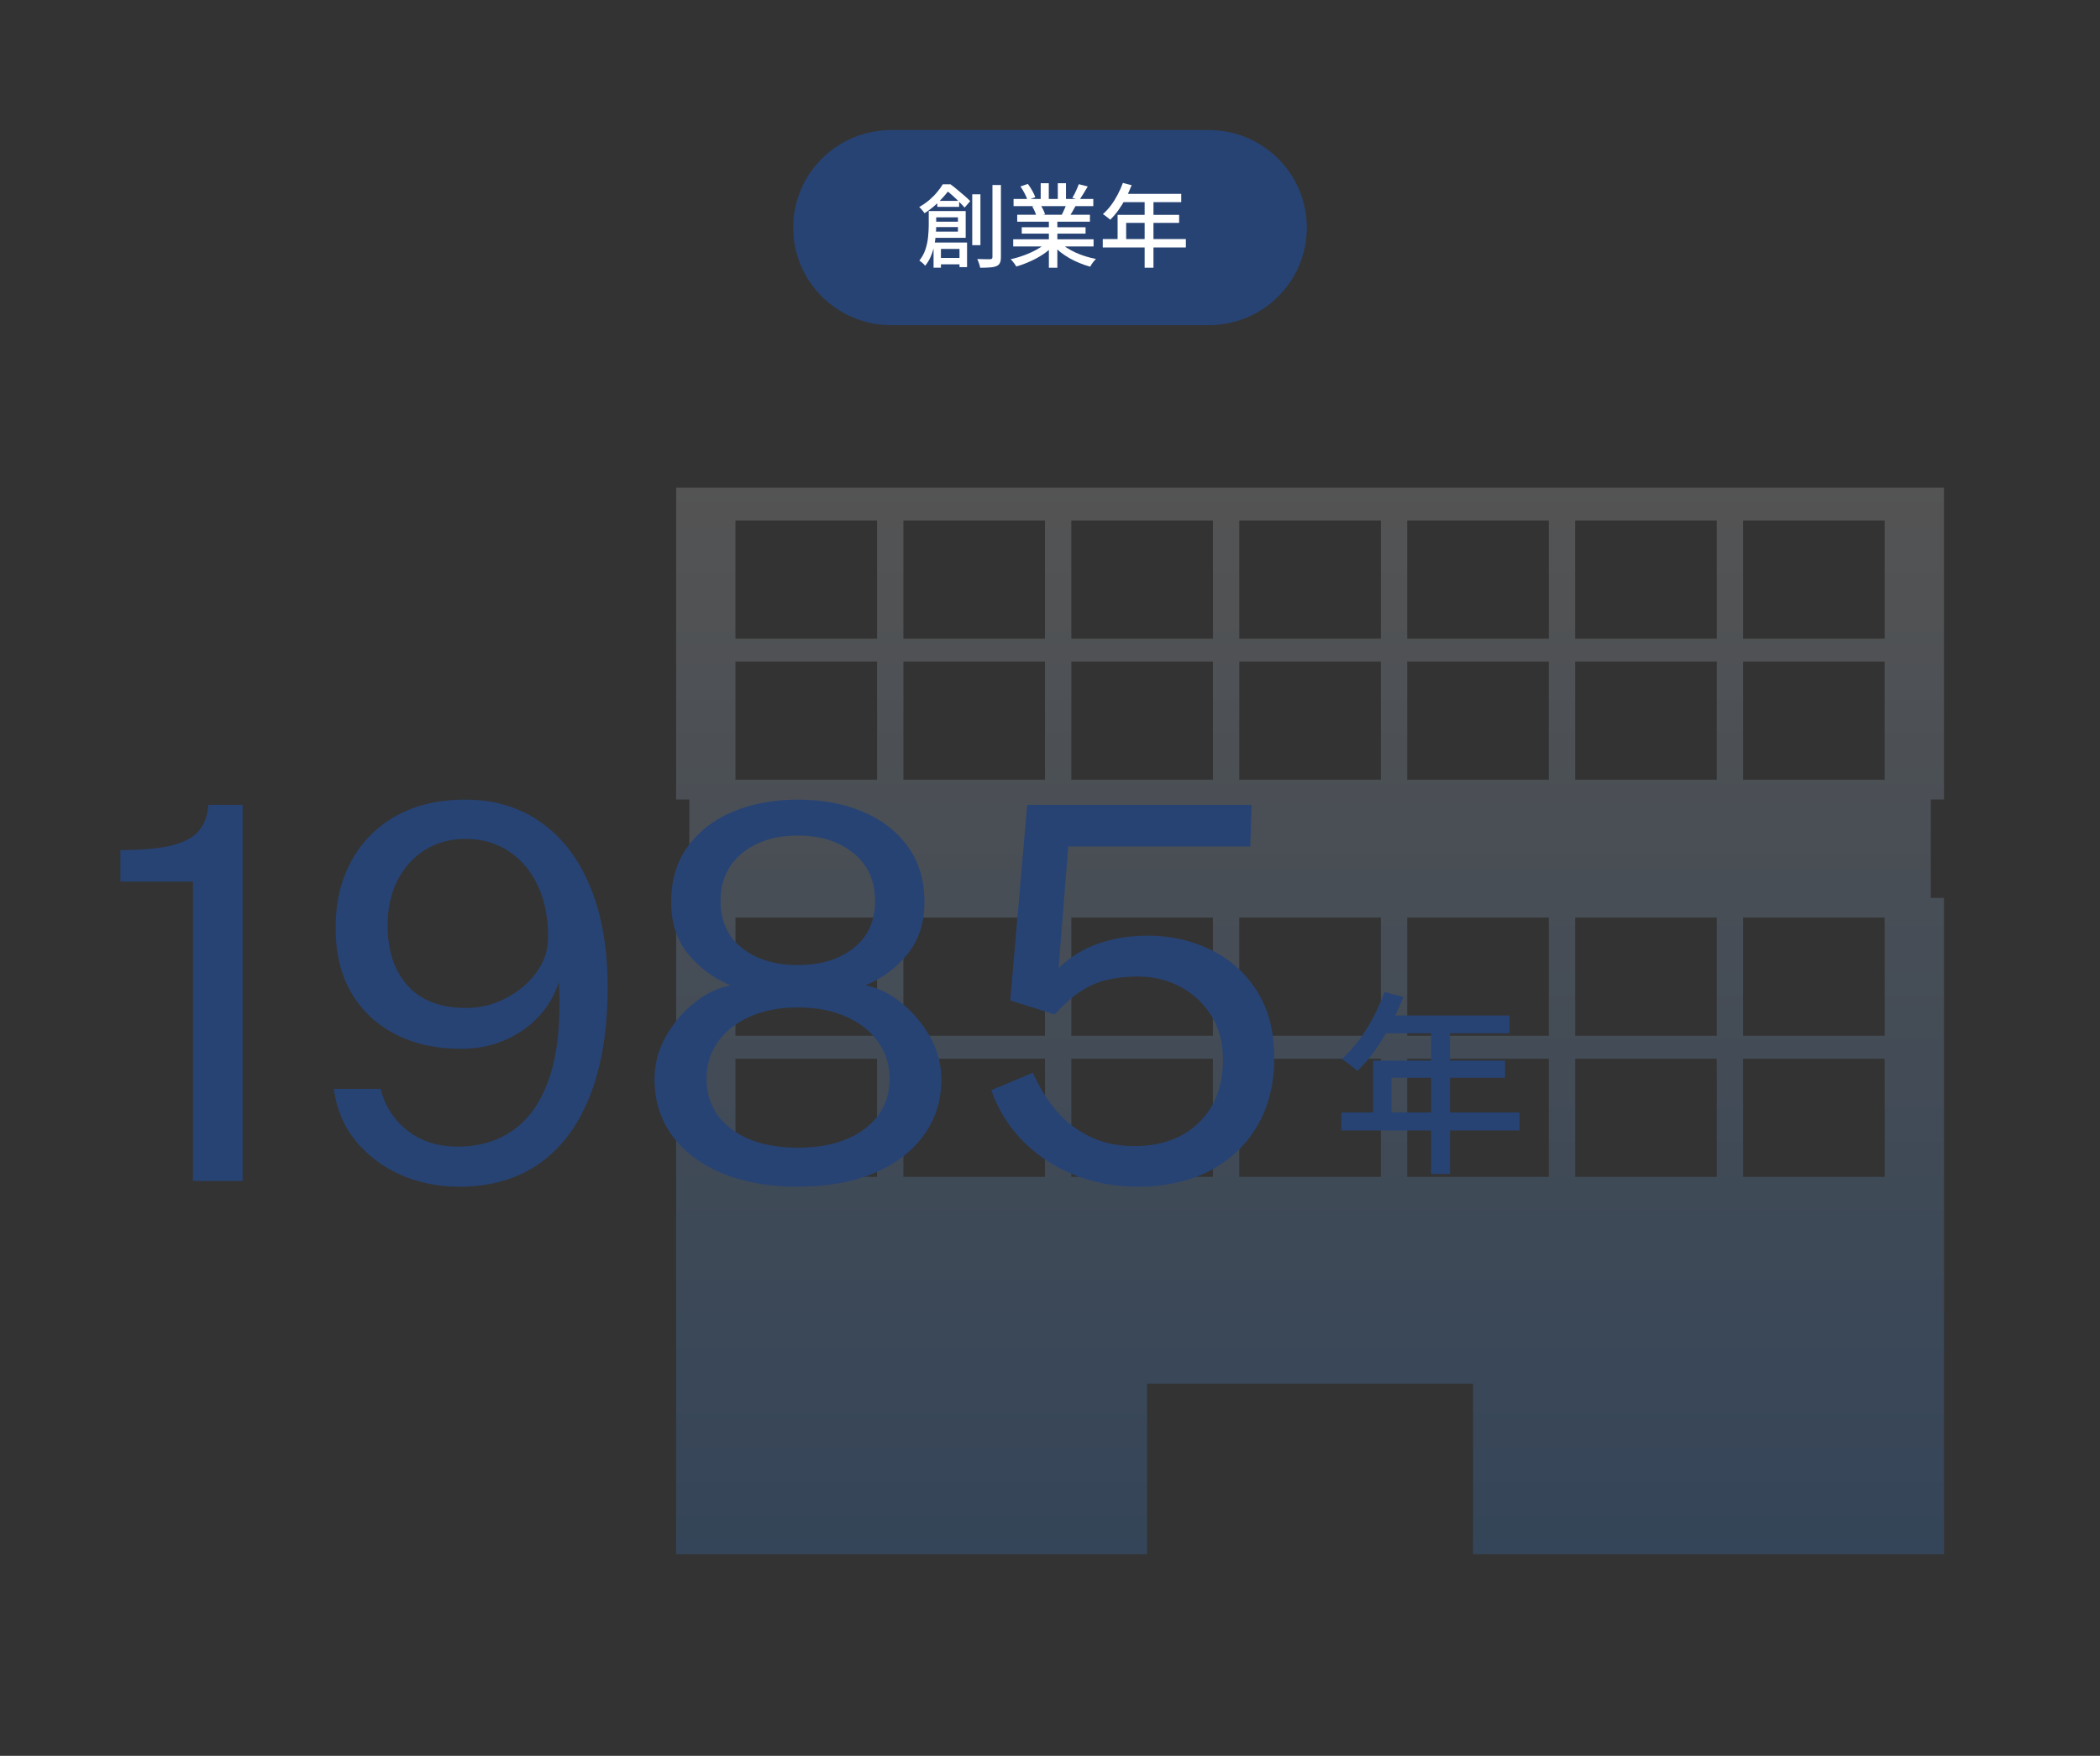 <svg width="323" height="270" viewBox="0 0 323 270" fill="none" xmlns="http://www.w3.org/2000/svg">
<rect x="0" y="0" width="323" height="270" fill="#333333" stroke="none"/>
<path d="M185.924 20H137.076C128.75 20 122 26.716 122 35C122 43.284 128.75 50 137.076 50H185.924C194.25 50 201 43.284 201 35C201 26.716 194.25 20 185.924 20Z" fill="#274374"/>
<path d="M144.164 30.886H147.524V31.81H144.164V30.886ZM144.08 39.664H148.35V40.644H144.08V39.664ZM143.408 34.092H147.986V34.918H143.408V34.092ZM142.848 32.454H143.996V34.652C143.996 35.109 143.973 35.604 143.926 36.136C143.889 36.668 143.809 37.219 143.688 37.788C143.567 38.348 143.394 38.894 143.17 39.426C142.946 39.949 142.657 40.429 142.302 40.868C142.246 40.793 142.162 40.7 142.05 40.588C141.938 40.485 141.821 40.383 141.7 40.28C141.588 40.187 141.49 40.117 141.406 40.07C141.835 39.529 142.153 38.941 142.358 38.306C142.563 37.671 142.694 37.037 142.75 36.402C142.815 35.758 142.848 35.17 142.848 34.638V32.454ZM143.492 32.454H148.532V36.57H143.464V35.618H147.342V33.42H143.492V32.454ZM143.59 37.298H148.742V41.078H147.58V38.278H144.724V41.162H143.59V37.298ZM149.54 29.878H150.8V37.704H149.54V29.878ZM152.648 28.45H153.95V39.524C153.95 39.925 153.899 40.229 153.796 40.434C153.693 40.649 153.521 40.807 153.278 40.91C153.035 41.022 152.709 41.092 152.298 41.12C151.887 41.157 151.374 41.176 150.758 41.176C150.739 41.055 150.707 40.91 150.66 40.742C150.613 40.583 150.557 40.42 150.492 40.252C150.436 40.093 150.375 39.953 150.31 39.832C150.758 39.851 151.169 39.86 151.542 39.86C151.915 39.86 152.167 39.86 152.298 39.86C152.429 39.851 152.517 39.823 152.564 39.776C152.62 39.729 152.648 39.641 152.648 39.51V28.45ZM145.004 28.338H145.732V28.604H146.152V28.982C145.751 29.551 145.223 30.177 144.57 30.858C143.926 31.539 143.137 32.183 142.204 32.79C142.148 32.697 142.069 32.589 141.966 32.468C141.873 32.347 141.775 32.23 141.672 32.118C141.569 32.006 141.471 31.917 141.378 31.852C141.947 31.516 142.465 31.152 142.932 30.76C143.399 30.359 143.805 29.948 144.15 29.528C144.505 29.108 144.789 28.711 145.004 28.338ZM145.27 28.338H146.194C146.539 28.59 146.899 28.875 147.272 29.192C147.655 29.5 148.019 29.808 148.364 30.116C148.709 30.415 148.999 30.685 149.232 30.928L148.364 31.922C148.159 31.679 147.893 31.399 147.566 31.082C147.249 30.755 146.908 30.429 146.544 30.102C146.189 29.775 145.849 29.495 145.522 29.262H145.27V28.338ZM155.84 36.794H168.202V37.9H155.84V36.794ZM155.896 30.592H168.16V31.698H155.896V30.592ZM156.456 33.028H167.642V34.092H156.456V33.028ZM157.156 34.946H166.97V35.926H157.156V34.946ZM161.328 33.546H162.63V41.176H161.328V33.546ZM160.068 28.17H161.314V31.11H160.068V28.17ZM162.7 28.17H163.96V31.04H162.7V28.17ZM160.992 37.256L162.056 37.746C161.617 38.222 161.085 38.67 160.46 39.09C159.835 39.51 159.163 39.879 158.444 40.196C157.725 40.523 157.016 40.784 156.316 40.98C156.251 40.859 156.167 40.728 156.064 40.588C155.971 40.457 155.868 40.327 155.756 40.196C155.653 40.065 155.551 39.953 155.448 39.86C156.148 39.711 156.848 39.505 157.548 39.244C158.248 38.983 158.901 38.684 159.508 38.348C160.115 38.003 160.609 37.639 160.992 37.256ZM162.966 37.228C163.265 37.517 163.619 37.797 164.03 38.068C164.45 38.339 164.907 38.591 165.402 38.824C165.897 39.048 166.41 39.244 166.942 39.412C167.483 39.58 168.025 39.715 168.566 39.818C168.473 39.911 168.365 40.028 168.244 40.168C168.132 40.308 168.025 40.453 167.922 40.602C167.829 40.751 167.749 40.887 167.684 41.008C167.133 40.859 166.587 40.672 166.046 40.448C165.505 40.233 164.982 39.981 164.478 39.692C163.983 39.403 163.517 39.09 163.078 38.754C162.649 38.409 162.271 38.04 161.944 37.648L162.966 37.228ZM165.934 28.324L167.306 28.674C167.091 29.047 166.867 29.421 166.634 29.794C166.41 30.167 166.205 30.489 166.018 30.76L164.94 30.424C165.061 30.228 165.183 30.009 165.304 29.766C165.425 29.514 165.542 29.262 165.654 29.01C165.766 28.758 165.859 28.529 165.934 28.324ZM164.072 31.292L165.458 31.628C165.281 31.955 165.103 32.272 164.926 32.58C164.749 32.879 164.581 33.135 164.422 33.35L163.316 33.028C163.447 32.776 163.582 32.487 163.722 32.16C163.871 31.833 163.988 31.544 164.072 31.292ZM156.96 28.674L158.094 28.282C158.327 28.59 158.551 28.935 158.766 29.318C158.981 29.701 159.139 30.037 159.242 30.326L158.038 30.76C157.954 30.48 157.809 30.144 157.604 29.752C157.399 29.36 157.184 29.001 156.96 28.674ZM158.766 31.754L160.04 31.53C160.189 31.745 160.329 31.987 160.46 32.258C160.591 32.529 160.684 32.762 160.74 32.958L159.41 33.21C159.363 33.014 159.279 32.781 159.158 32.51C159.037 32.23 158.906 31.978 158.766 31.754ZM172.71 28.128L174.054 28.478C173.793 29.159 173.489 29.831 173.144 30.494C172.799 31.147 172.425 31.754 172.024 32.314C171.623 32.874 171.203 33.364 170.764 33.784C170.68 33.709 170.568 33.616 170.428 33.504C170.297 33.392 170.157 33.285 170.008 33.182C169.868 33.07 169.742 32.986 169.63 32.93C170.069 32.547 170.479 32.104 170.862 31.6C171.245 31.087 171.59 30.536 171.898 29.948C172.215 29.351 172.486 28.744 172.71 28.128ZM172.71 29.808H181.684V31.082H172.066L172.71 29.808ZM171.898 33.042H181.362V34.274H173.214V37.424H171.898V33.042ZM169.616 36.766H182.398V38.054H169.616V36.766ZM176.056 30.466H177.414V41.176H176.056V30.466Z" fill="white"/>
<path opacity="0.27" d="M296.974 138.077V122.938H299V75H104V122.938H106.026V138.077H104V239H176.429V212.76H226.571V239H299V138.077H296.974ZM134.896 180.969H113.117V162.803H134.896V180.969ZM134.896 159.271H113.117V141.105H134.896V159.271ZM134.896 119.911H113.117V101.745H134.896V119.911ZM134.896 98.212H113.117V80.046H134.896V98.212ZM160.727 180.969H138.948V162.803H160.727V180.969ZM160.727 159.271H138.948V141.105H160.727V159.271ZM160.727 119.911H138.948V101.745H160.727V119.911ZM160.727 98.212H138.948V80.046H160.727V98.212ZM186.558 180.969H164.779V162.803H186.558V180.969ZM186.558 159.271H164.779V141.105H186.558V159.271ZM186.558 119.911H164.779V101.745H186.558V119.911ZM186.558 98.212H164.779V80.046H186.558V98.212ZM212.39 180.969H190.61V162.803H212.39V180.969ZM212.39 159.271H190.61V141.105H212.39V159.271ZM212.39 119.911H190.61V101.745H212.39V119.911ZM212.39 98.212H190.61V80.046H212.39V98.212ZM238.221 180.969H216.442V162.803H238.221V180.969ZM238.221 159.271H216.442V141.105H238.221V159.271ZM238.221 119.911H216.442V101.745H238.221V119.911ZM238.221 98.212H216.442V80.046H238.221V98.212ZM264.052 180.969H242.273V162.803H264.052V180.969ZM264.052 159.271H242.273V141.105H264.052V159.271ZM264.052 119.911H242.273V101.745H264.052V119.911ZM264.052 98.212H242.273V80.046H264.052V98.212ZM289.883 180.969H268.104V162.803H289.883V180.969ZM289.883 159.271H268.104V141.105H289.883V159.271ZM289.883 119.911H268.104V101.745H289.883V119.911ZM289.883 98.212H268.104V80.046H289.883V98.212Z" fill="url(#paint0_linear_1177_43109)"/>
<path d="M29.68 181.602V135.562H18.52V130.722C21.986 130.722 24.68 130.468 26.6 129.962C28.52 129.455 29.88 128.682 30.68 127.642C31.506 126.602 31.96 125.308 32.04 123.762H37.32V181.602H29.68ZM70.618 182.482C67.418 182.482 64.431 181.882 61.658 180.682C58.911 179.455 56.605 177.722 54.738 175.482C52.898 173.242 51.765 170.562 51.338 167.442H58.538C59.205 170.082 60.591 172.228 62.698 173.882C64.805 175.508 67.365 176.322 70.378 176.322C73.791 176.322 76.711 175.428 79.138 173.642C81.591 171.855 83.418 169.095 84.618 165.362C85.818 161.628 86.271 156.842 85.978 151.002C85.311 153.028 84.258 154.815 82.818 156.362C81.378 157.882 79.645 159.082 77.618 159.962C75.591 160.842 73.351 161.282 70.898 161.282C67.085 161.282 63.725 160.535 60.818 159.042C57.911 157.548 55.645 155.415 54.018 152.642C52.418 149.868 51.618 146.548 51.618 142.682C51.618 138.815 52.418 135.402 54.018 132.442C55.618 129.482 57.911 127.162 60.898 125.482C63.885 123.802 67.431 122.962 71.538 122.962C76.018 122.962 79.898 124.122 83.178 126.442C86.458 128.735 88.991 132.042 90.778 136.362C92.565 140.655 93.458 145.815 93.458 151.842C93.458 158.322 92.565 163.842 90.778 168.402C89.018 172.962 86.431 176.455 83.018 178.882C79.631 181.282 75.498 182.482 70.618 182.482ZM71.698 155.002C73.831 155.002 75.858 154.508 77.778 153.522C79.698 152.535 81.258 151.228 82.458 149.602C83.685 147.948 84.298 146.148 84.298 144.202C84.325 141.215 83.818 138.588 82.778 136.322C81.738 134.028 80.258 132.242 78.338 130.962C76.418 129.655 74.178 129.002 71.618 129.002C69.271 129.002 67.191 129.562 65.378 130.682C63.591 131.802 62.178 133.362 61.138 135.362C60.125 137.362 59.618 139.682 59.618 142.322C59.618 146.188 60.645 149.268 62.698 151.562C64.751 153.855 67.751 155.002 71.698 155.002ZM122.711 182.482C118.284 182.482 114.418 181.802 111.111 180.442C107.804 179.055 105.231 177.122 103.391 174.642C101.578 172.162 100.671 169.255 100.671 165.922C100.671 163.682 101.231 161.535 102.351 159.482C103.498 157.428 104.964 155.682 106.751 154.242C108.538 152.802 110.404 151.895 112.351 151.522C109.711 150.402 107.524 148.775 105.791 146.642C104.084 144.508 103.231 141.868 103.231 138.722C103.231 135.362 104.084 132.508 105.791 130.162C107.498 127.815 109.818 126.028 112.751 124.802C115.711 123.575 119.031 122.962 122.711 122.962C126.418 122.962 129.738 123.575 132.671 124.802C135.604 126.028 137.924 127.815 139.631 130.162C141.338 132.508 142.191 135.362 142.191 138.722C142.191 141.868 141.338 144.508 139.631 146.642C137.951 148.775 135.778 150.402 133.111 151.522C135.058 151.895 136.911 152.802 138.671 154.242C140.458 155.682 141.924 157.428 143.071 159.482C144.218 161.535 144.791 163.682 144.791 165.922C144.791 169.255 143.871 172.162 142.031 174.642C140.218 177.122 137.658 179.055 134.351 180.442C131.044 181.802 127.164 182.482 122.711 182.482ZM122.711 176.482C127.004 176.482 130.431 175.522 132.991 173.602C135.551 171.655 136.831 169.082 136.831 165.882C136.831 163.775 136.244 161.895 135.071 160.242C133.924 158.588 132.298 157.295 130.191 156.362C128.084 155.402 125.591 154.922 122.711 154.922C119.858 154.922 117.378 155.402 115.271 156.362C113.191 157.295 111.564 158.588 110.391 160.242C109.244 161.895 108.671 163.775 108.671 165.882C108.671 169.082 109.938 171.655 112.471 173.602C115.031 175.522 118.444 176.482 122.711 176.482ZM122.711 148.402C126.231 148.402 129.084 147.535 131.271 145.802C133.484 144.068 134.591 141.655 134.591 138.562C134.591 135.442 133.484 132.988 131.271 131.202C129.058 129.388 126.204 128.482 122.711 128.482C119.218 128.482 116.364 129.388 114.151 131.202C111.938 133.015 110.831 135.468 110.831 138.562C110.831 141.655 111.938 144.068 114.151 145.802C116.364 147.535 119.218 148.402 122.711 148.402ZM174.988 182.482C171.415 182.482 168.108 181.855 165.068 180.602C162.028 179.348 159.415 177.602 157.228 175.362C155.068 173.122 153.481 170.548 152.468 167.642L158.868 164.962C159.828 167.148 161.028 169.095 162.468 170.802C163.935 172.508 165.668 173.842 167.668 174.802C169.668 175.762 171.935 176.242 174.468 176.242C178.575 176.242 181.868 175.055 184.348 172.682C186.855 170.282 188.108 167.028 188.108 162.922C188.108 160.362 187.521 158.135 186.348 156.242C185.175 154.322 183.588 152.828 181.588 151.762C179.615 150.695 177.428 150.162 175.028 150.162C173.455 150.162 171.988 150.308 170.628 150.602C169.268 150.868 167.921 151.402 166.588 152.202C165.255 153.002 163.855 154.215 162.388 155.842C162.228 155.922 162.108 155.962 162.028 155.962C161.948 155.935 161.815 155.882 161.628 155.802L155.388 153.842L157.988 123.762H192.508L192.308 130.162H164.308L162.828 148.842C164.748 147.055 166.841 145.788 169.108 145.042C171.401 144.268 173.881 143.882 176.548 143.882C180.041 143.882 183.255 144.602 186.188 146.042C189.148 147.455 191.521 149.562 193.308 152.362C195.095 155.135 195.988 158.575 195.988 162.682C195.988 166.682 195.121 170.162 193.388 173.122C191.655 176.082 189.215 178.388 186.068 180.042C182.921 181.668 179.228 182.482 174.988 182.482Z" fill="#274374"/>
<path d="M212.95 152.56L215.83 153.31C215.27 154.77 214.62 156.21 213.88 157.63C213.14 159.03 212.34 160.33 211.48 161.53C210.62 162.73 209.72 163.78 208.78 164.68C208.6 164.52 208.36 164.32 208.06 164.08C207.78 163.84 207.48 163.61 207.16 163.39C206.86 163.15 206.59 162.97 206.35 162.85C207.29 162.03 208.17 161.08 208.99 160C209.81 158.9 210.55 157.72 211.21 156.46C211.89 155.18 212.47 153.88 212.95 152.56ZM212.95 156.16H232.18V158.89H211.57L212.95 156.16ZM211.21 163.09H231.49V165.73H214.03V172.48H211.21V163.09ZM206.32 171.07H233.71V173.83H206.32V171.07ZM220.12 157.57H223.03V180.52H220.12V157.57Z" fill="#274374"/>
<defs>
<linearGradient id="paint0_linear_1177_43109" x1="201.5" y1="239" x2="201.5" y2="75" gradientUnits="userSpaceOnUse">
<stop stop-color="#3975BF"/>
<stop offset="1" stop-color="#ADADAD"/>
</linearGradient>
</defs>
</svg>
